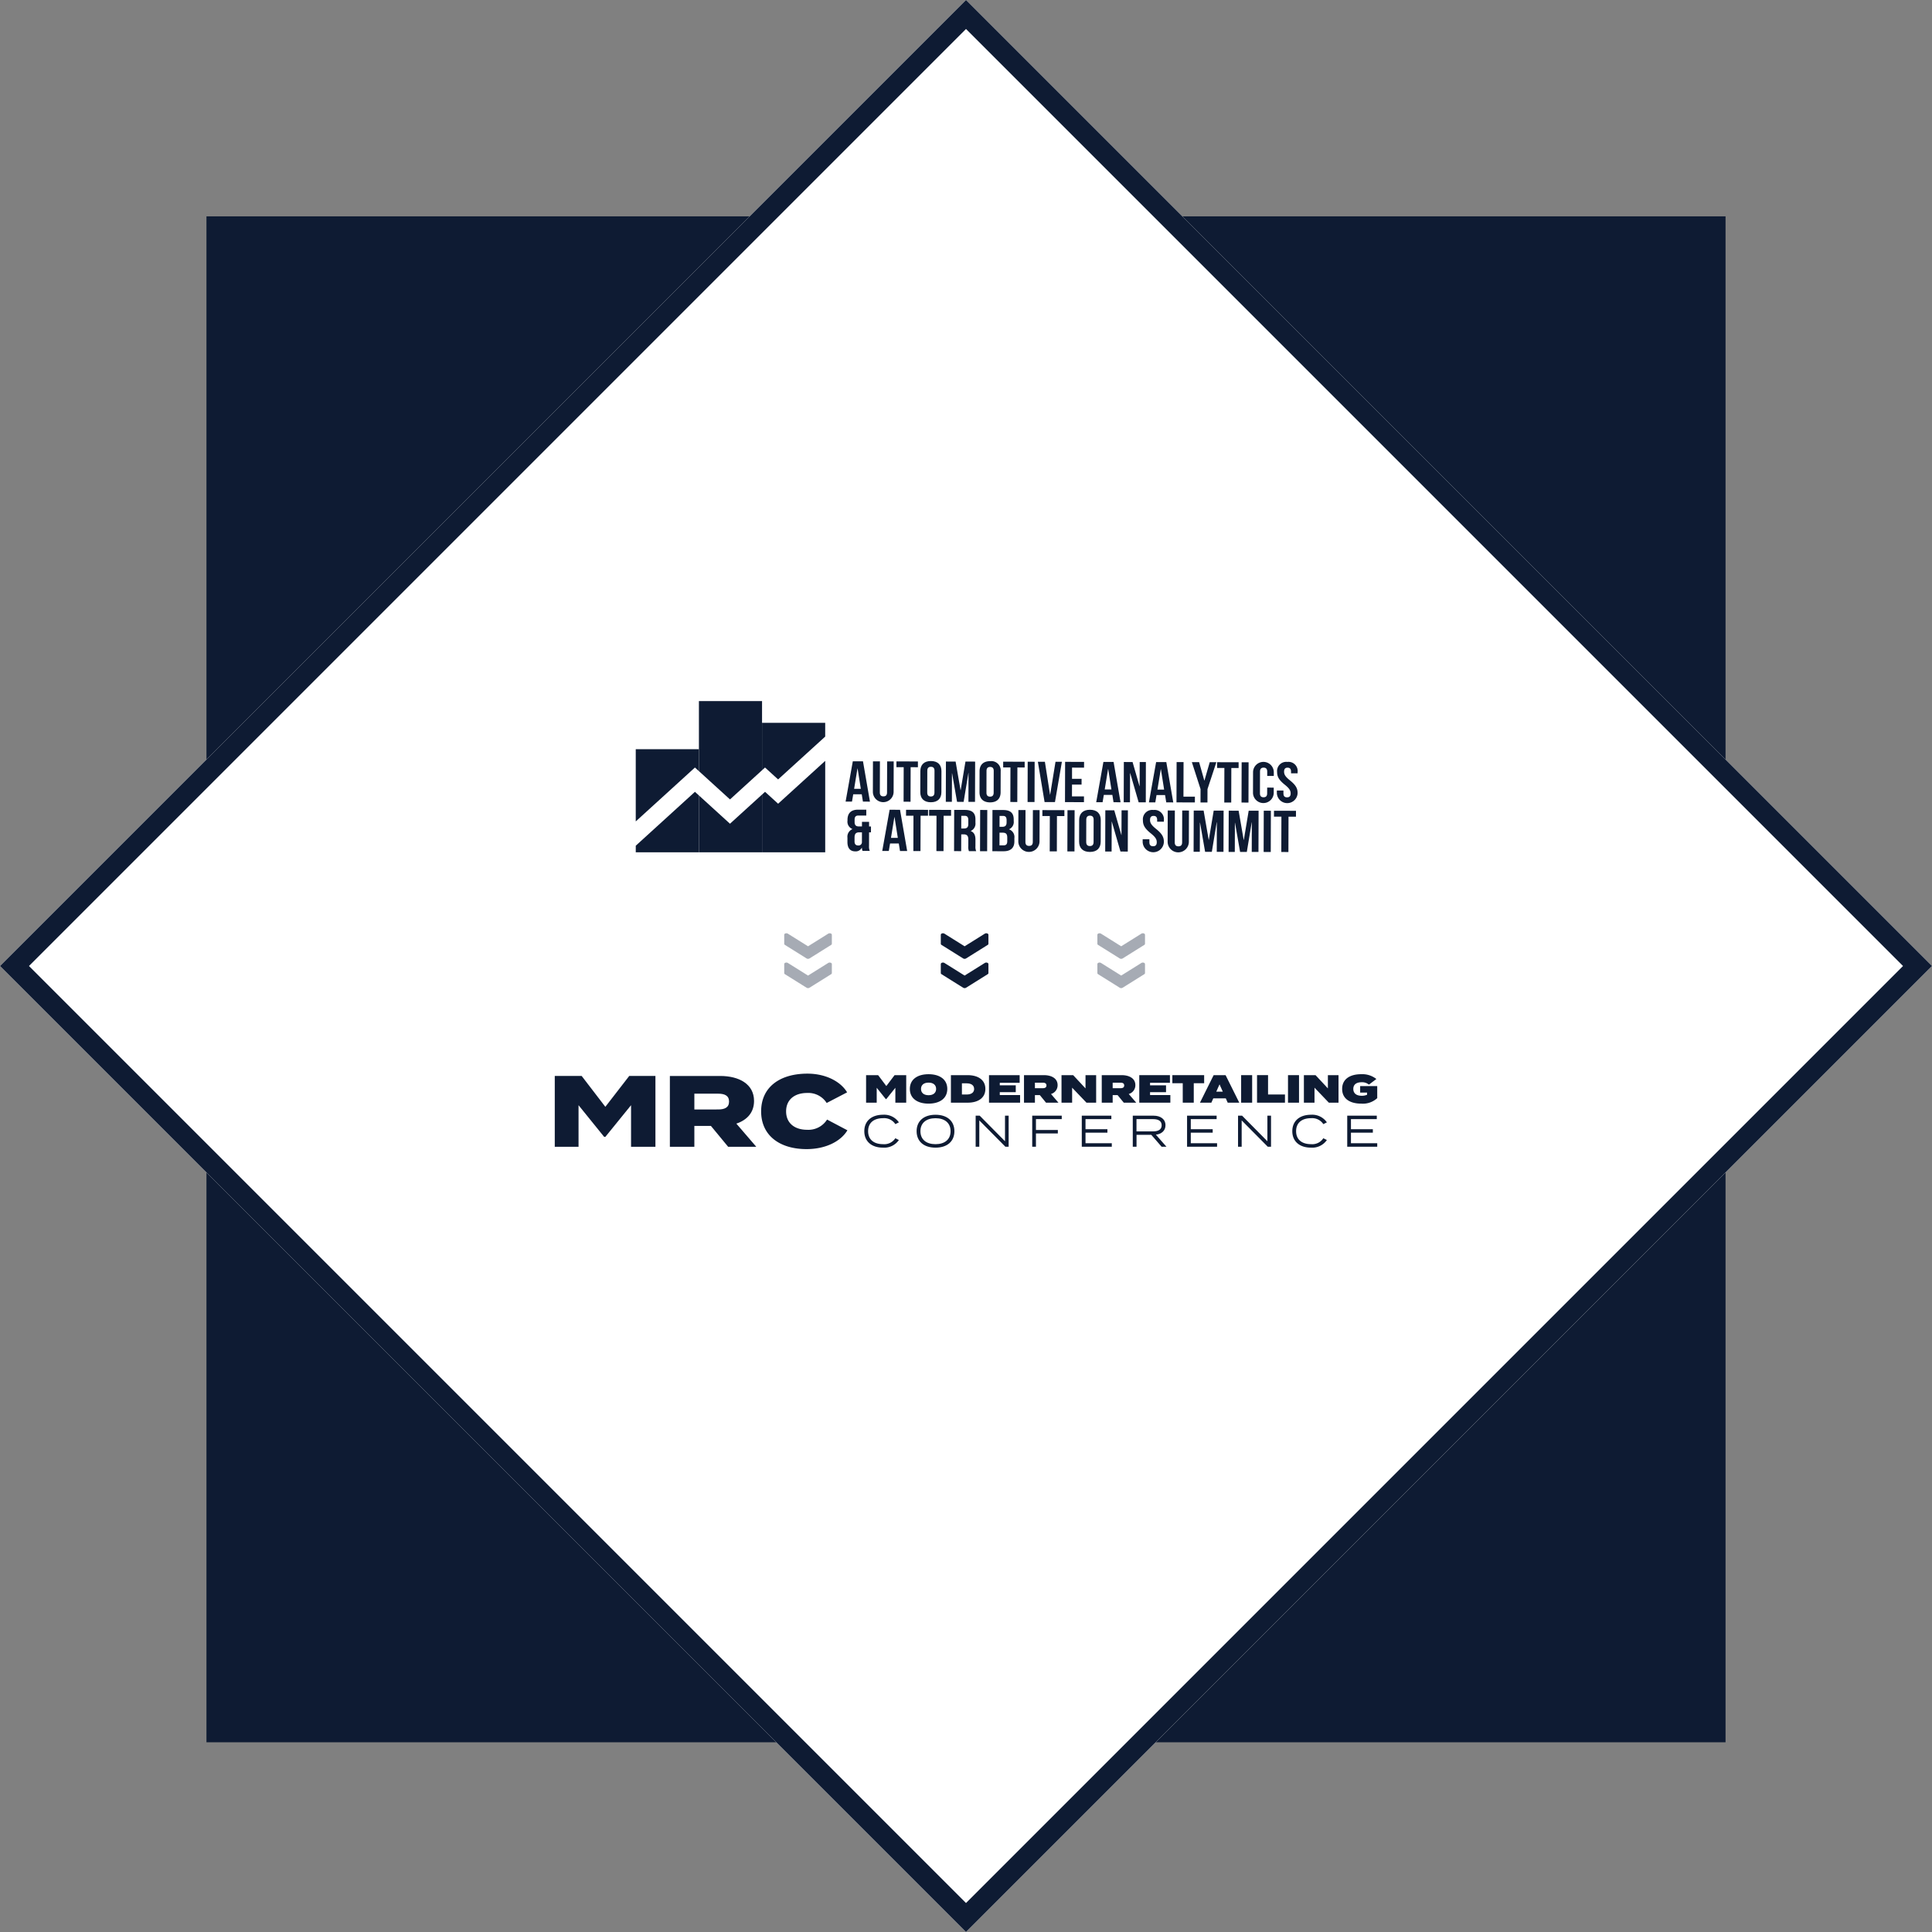 <svg xmlns="http://www.w3.org/2000/svg" xmlns:xlink="http://www.w3.org/1999/xlink" width="565.959" height="565.959" viewBox="0 0 565.959 565.959"><rect x="0" y="0" width="565.959" height="565.959" fill="#808080" stroke="none"/><defs><clipPath id="clip-path"><rect id="Rectangle_49" data-name="Rectangle 49" width="240.934" height="22.106" fill="#0e1b33"></rect></clipPath></defs><g id="Group_3033" data-name="Group 3033" transform="translate(-153.999 -490.619)"><rect id="Rectangle_2180" data-name="Rectangle 2180" width="445" height="447" transform="translate(214.479 554)" fill="#0e1b33"></rect><rect id="Rectangle_2052" data-name="Rectangle 2052" width="400.193" height="400.193" transform="translate(436.979 490.619) rotate(45)" fill="#fff"></rect><path id="Rectangle_2052_-_Outline" data-name="Rectangle 2052 - Outline" d="M6,6V394.193H394.193V6H6M0,0H400.193V400.193H0Z" transform="translate(436.979 490.619) rotate(45)" fill="#0e1b33"></path><g id="Group_3015" data-name="Group 3015" transform="translate(-526.488 -220.814)"><g id="Group_3" data-name="Group 3" transform="translate(866.723 916.814)"><g id="Group_1" data-name="Group 1" transform="translate(61.476 17.555)"><path id="Path_1" data-name="Path 1" d="M128.819,103.874l-2.055-.006-.346-2.142-2.5-.006-.358,2.14h-1.871l2.11-11.8,2.981.007Zm-4.636-3.755,1.962.006-.945-5.972h-.037Z" transform="translate(-121.689 -91.98)" fill="#0e1b33"></path><path id="Path_2" data-name="Path 2" d="M136.041,92.085l-.028,9.106c0,.843.4,1.148,1.052,1.149s1.056-.3,1.059-1.144l.028-9.1h1.925l-.027,8.986a3.038,3.038,0,0,1-6.074-.015L134,92.077Z" transform="translate(-125.988 -91.987)" fill="#0e1b33"></path><path id="Path_3" data-name="Path 3" d="M144.583,92.107l6.295.016v1.686l-2.129-.006-.03,10.117-2.036-.006.03-10.116-2.129-.006Z" transform="translate(-129.698 -91.997)" fill="#0e1b33"></path><path id="Path_4" data-name="Path 4" d="M155.355,94.9c.006-1.889,1.1-2.965,3.1-2.96s3.088,1.087,3.083,2.976l-.018,6.137c-.006,1.888-1.1,2.965-3.1,2.959s-3.088-1.087-3.083-2.975Zm2.018,6.26c0,.843.4,1.165,1.052,1.166s1.056-.318,1.059-1.162l.018-6.371c0-.843-.4-1.164-1.052-1.166s-1.056.318-1.058,1.161Z" transform="translate(-133.461 -91.938)" fill="#0e1b33"></path><path id="Path_5" data-name="Path 5" d="M171.154,100.554h.037l1.4-8.377,2.833.007-.035,11.8-1.926-.006.025-8.464h-.032l-1.4,8.461-1.926-.006-1.456-8.349h-.037l-.025,8.347h-1.777l.035-11.8,2.833.006Z" transform="translate(-137.482 -92.018)" fill="#0e1b33"></path><path id="Path_6" data-name="Path 6" d="M182.04,94.964c.006-1.888,1.1-2.964,3.1-2.964a2.739,2.739,0,0,1,3.083,2.975l-.018,6.137c-.006,1.889-1.1,2.965-3.1,2.96s-3.088-1.087-3.083-2.975Zm2.018,6.261c0,.843.4,1.164,1.052,1.166s1.056-.318,1.058-1.161l.019-6.371c0-.843-.4-1.164-1.052-1.166s-1.056.318-1.059,1.161Z" transform="translate(-142.798 -91.961)" fill="#0e1b33"></path><path id="Path_7" data-name="Path 7" d="M192.684,92.227l6.295.016v1.686l-2.129-.006-.03,10.117-2.037-.006.03-10.117-2.129-.006Z" transform="translate(-146.526 -92.039)" fill="#0e1b33"></path><path id="Path_8" data-name="Path 8" d="M203.716,92.254l2.037.006-.036,11.8h-2.036Z" transform="translate(-150.375 -92.048)" fill="#0e1b33"></path><path id="Path_9" data-name="Path 9" d="M211.883,101.9h.037l1.565-9.623h1.871l-2.031,11.8-3.037-.007-1.968-11.8,2.055.006Z" transform="translate(-151.998 -92.053)" fill="#0e1b33"></path><path id="Path_10" data-name="Path 10" d="M222.6,97.275l2.8.007-.006,1.686-2.8-.007-.01,3.457,3.517.008-.006,1.687-5.555-.014.035-11.8,5.555.015L226.122,94l-3.518-.008Z" transform="translate(-156.273 -92.063)" fill="#0e1b33"></path><path id="Path_11" data-name="Path 11" d="M241.737,104.155l-2.055-.006-.345-2.142-2.5-.006-.358,2.14h-1.87l2.109-11.8,2.98.007ZM237.1,100.4h1.963l-.945-5.971h-.036Z" transform="translate(-161.196 -92.079)" fill="#0e1b33"></path><path id="Path_12" data-name="Path 12" d="M248.893,95.622h-.037l-.026,8.549H247l.036-11.8,2.555.006,2.031,7.071h.037l.021-7.065h1.814l-.029,11.8-2.092-.006Z" transform="translate(-165.53 -92.086)" fill="#0e1b33"></path><path id="Path_13" data-name="Path 13" d="M265.488,104.218l-2.055-.006-.345-2.142-2.5-.006-.358,2.14h-1.87L260.469,92.4l2.981.007Zm-4.636-3.754h1.963l-.945-5.971h-.037Z" transform="translate(-169.506 -92.099)" fill="#0e1b33"></path><path id="Path_14" data-name="Path 14" d="M270.812,92.422h2.037l-.03,10.117,3.352.008-.006,1.686-5.387-.013Z" transform="translate(-173.85 -92.107)" fill="#0e1b33"></path><path id="Path_15" data-name="Path 15" d="M280.246,100.336l-2.546-7.9,2.129.006,1.521,5.383h.037l1.552-5.374h1.944l-2.6,7.89-.012,3.912-2.036-.006Z" transform="translate(-176.271 -92.113)" fill="#0e1b33"></path><path id="Path_16" data-name="Path 16" d="M289.084,92.467l6.295.016,0,1.686-2.133-.009-.03,10.117-2.036-.006.03-10.116-2.129-.006Z" transform="translate(-180.253 -92.123)" fill="#0e1b33"></path><path id="Path_17" data-name="Path 17" d="M300.117,92.5h2.036l-.035,11.8-2.037-.006Z" transform="translate(-184.102 -92.133)" fill="#0e1b33"></path><path id="Path_18" data-name="Path 18" d="M311.326,99.856v1.57a3.038,3.038,0,0,1-6.074-.015l.018-6.138a3.038,3.038,0,0,1,6.074.016v1.146h-1.926V95.17c0-.843-.4-1.164-1.052-1.166s-1.056.318-1.059,1.161l-.018,6.371c0,.843.4,1.148,1.052,1.149s1.056-.3,1.058-1.144l.006-1.686Z" transform="translate(-185.911 -92.068)" fill="#0e1b33"></path><path id="Path_19" data-name="Path 19" d="M319.095,92.336a2.678,2.678,0,0,1,2.991,2.975v.369h-1.926v-.489c0-.843-.369-1.164-1.016-1.166s-1.016.318-1.022,1.162c0,.86.4,1.5,1.733,2.567,1.7,1.37,2.233,2.35,2.229,3.7a3.038,3.038,0,0,1-6.074-.016v-.725l1.926.006v.843c0,.843.4,1.149,1.052,1.15s1.056-.3,1.058-1.144c0-.86-.4-1.5-1.733-2.567-1.7-1.37-2.233-2.35-2.23-3.7a2.684,2.684,0,0,1,3.013-2.964Z" transform="translate(-189.677 -92.076)" fill="#0e1b33"></path><path id="Path_20" data-name="Path 20" d="M123.96,119.556v-.034a2.308,2.308,0,0,1-1.432-2.471v-.224c.006-1.932,1.031-2.982,3.116-2.977l2.388.006-.006,1.726-2.35-.006c-.663,0-1.062.308-1.065,1.171v.739c0,.966.469,1.278,1.246,1.28h.909v-1.346l2.084.006v1.346h.554L129.4,120.5h-.554l-.012,3.97a3.257,3.257,0,0,0,.223,1.467l-2.124-.006a2.645,2.645,0,0,1-.185-.949h-.038a1.939,1.939,0,0,1-1.9,1.085c-1.535,0-2.308-.99-2.3-2.77v-1.225A2.413,2.413,0,0,1,123.96,119.556Zm1.71,4.784a.973.973,0,0,0,1.083-1.05l.008-2.795h-.8c-.947,0-1.366.411-1.368,1.533v1.122C124.59,124.009,125.006,124.339,125.67,124.34Z" transform="translate(-121.974 -99.604)" fill="#0e1b33"></path><path id="Path_21" data-name="Path 21" d="M145.5,125.975l-2.1-.006-.353-2.192-2.558-.006-.369,2.19H138.2l2.159-12.072,3.047.007Zm-4.744-3.842h2.008l-.967-6.11h-.038Z" transform="translate(-127.467 -99.617)" fill="#0e1b33"></path><path id="Path_22" data-name="Path 22" d="M148.925,113.9l6.442.017-.006,1.726-2.179-.006L153.148,126h-2.084l.031-10.353-2.179-.006Z" transform="translate(-131.216 -99.622)" fill="#0e1b33"></path><path id="Path_23" data-name="Path 23" d="M159.3,113.929l6.442.017-.006,1.726-2.179-.006-.031,10.352-2.084-.006.03-10.352-2.179-.006Z" transform="translate(-134.845 -99.632)" fill="#0e1b33"></path><path id="Path_24" data-name="Path 24" d="M174.911,126.046a3.4,3.4,0,0,1-.185-1.485l.006-1.9c0-1.122-.412-1.537-1.359-1.539h-.719l-.015,4.917-2.084-.006.036-12.078,3.146.007c2.16.006,3.086.923,3.08,2.786v.948a2.341,2.341,0,0,1-1.372,2.429v.034c1.041.4,1.378,1.3,1.376,2.557l-.006,1.863a3.259,3.259,0,0,0,.223,1.467Zm-2.243-10.358-.011,3.71h.814c.776,0,1.251-.307,1.254-1.273v-1.19c0-.862-.319-1.243-1.058-1.245Z" transform="translate(-138.784 -99.641)" fill="#0e1b33"></path><path id="Path_25" data-name="Path 25" d="M182.3,113.986l2.084.006-.036,12.078-2.084-.006Z" transform="translate(-142.884 -99.652)" fill="#0e1b33"></path><path id="Path_26" data-name="Path 26" d="M194.067,116.794v.431a2.308,2.308,0,0,1-1.353,2.412v.034a2.391,2.391,0,0,1,1.546,2.575v.983c-.006,1.864-1.089,2.862-3.172,2.857l-3.278-.008L187.841,114l3.146.007C193.147,114.013,194.073,114.93,194.067,116.794Zm-4.161,3.854-.011,3.71h1.194c.7,0,1.08-.291,1.083-1.187v-1.053c0-1.122-.393-1.467-1.341-1.47Zm.015-4.917-.01,3.192h.814c.776,0,1.251-.307,1.254-1.273v-.673c0-.862-.318-1.243-1.057-1.245Z" transform="translate(-144.821 -99.657)" fill="#0e1b33"></path><path id="Path_27" data-name="Path 27" d="M201.616,114.034l-.028,9.317c0,.862.414,1.174,1.077,1.176s1.08-.308,1.083-1.171l.028-9.317,1.97.006-.028,9.2a3.108,3.108,0,0,1-6.215-.018l.028-9.2Z" transform="translate(-148.914 -99.667)" fill="#0e1b33"></path><path id="Path_28" data-name="Path 28" d="M210.357,114.056l6.442.017V115.8l-2.179-.006-.031,10.352H212.5l.031-10.353-2.179-.006Z" transform="translate(-152.709 -99.677)" fill="#0e1b33"></path><path id="Path_29" data-name="Path 29" d="M221.646,114.084l2.085.006-.036,12.078-2.085-.006Z" transform="translate(-156.648 -99.686)" fill="#0e1b33"></path><path id="Path_30" data-name="Path 30" d="M226.916,116.926c.006-1.932,1.126-3.034,3.173-3.029s3.161,1.108,3.155,3.047l-.018,6.278c-.006,1.932-1.127,3.034-3.173,3.029s-3.161-1.108-3.155-3.047Zm2.064,6.407c0,.862.414,1.192,1.077,1.193s1.08-.325,1.083-1.187l.019-6.522c0-.862-.413-1.191-1.076-1.193s-1.081.325-1.084,1.187Z" transform="translate(-158.498 -99.621)" fill="#0e1b33"></path><path id="Path_31" data-name="Path 31" d="M240.6,117.462h-.038l-.027,8.747h-1.875l.036-12.078,2.615.006,2.081,7.235h.038l.022-7.229h1.857l-.036,12.078-2.141-.006Z" transform="translate(-162.613 -99.702)" fill="#0e1b33"></path><path id="Path_32" data-name="Path 32" d="M258.692,113.993a2.742,2.742,0,0,1,3.06,3.047v.379h-1.97v-.5c0-.862-.375-1.192-1.039-1.193s-1.042.325-1.045,1.187c0,.88.412,1.537,1.773,2.627,1.739,1.4,2.285,2.4,2.281,3.786a3.108,3.108,0,0,1-6.215-.018v-.739l1.97.006v.862c0,.862.414,1.174,1.077,1.176s1.08-.308,1.083-1.171c0-.88-.412-1.536-1.773-2.627-1.739-1.4-2.285-2.4-2.281-3.786a2.745,2.745,0,0,1,3.078-3.038Z" transform="translate(-168.518 -99.653)" fill="#0e1b33"></path><path id="Path_33" data-name="Path 33" d="M268.9,114.228l-.028,9.317c0,.862.414,1.174,1.077,1.176s1.08-.308,1.083-1.171l.028-9.317,1.97.006-.028,9.2a3.108,3.108,0,0,1-6.215-.018l.028-9.2Z" transform="translate(-172.453 -99.735)" fill="#0e1b33"></path><path id="Path_34" data-name="Path 34" d="M282.912,122.839h.038l1.428-8.571,2.9.007-.036,12.078-1.97-.006.026-8.661h-.038l-1.428,8.658-1.97-.006-1.49-8.544h-.038l-.025,8.54h-1.819l.036-12.078,2.9.007Z" transform="translate(-176.548 -99.746)" fill="#0e1b33"></path><path id="Path_35" data-name="Path 35" d="M298.678,122.879h.038l1.427-8.571,2.9.007-.036,12.078h-1.97l.026-8.661h-.039l-1.427,8.658h-1.97l-1.49-8.545H296.1l-.026,8.54h-1.818l.036-12.079,2.9.007Z" transform="translate(-182.064 -99.76)" fill="#0e1b33"></path><path id="Path_36" data-name="Path 36" d="M310.085,114.331l2.084.006-.036,12.078-2.084-.006Z" transform="translate(-187.59 -99.773)" fill="#0e1b33"></path><path id="Path_37" data-name="Path 37" d="M314.707,114.342l6.442.017-.006,1.726-2.179-.006-.031,10.352-2.084-.006.031-10.352-2.179-.006Z" transform="translate(-189.217 -99.776)" fill="#0e1b33"></path></g><g id="Group_2" data-name="Group 2" transform="translate(0)"><path id="Path_38" data-name="Path 38" d="M45.634,106.875v16.647h-18.5V121.6L44.47,105.814Z" transform="translate(-27.13 -79.239)" fill="#0e1b33"></path><path id="Path_39" data-name="Path 39" d="M74.085,107.04v16.91H55.591V107.3l9.1,8.287Z" transform="translate(-37.087 -79.667)" fill="#0e1b33"></path><path id="Path_40" data-name="Path 40" d="M102.542,91.867v26.776h-18.5V101.731l.872-.8,3.834,3.489Z" transform="translate(-47.04 -74.359)" fill="#0e1b33"></path><path id="Path_41" data-name="Path 41" d="M84.038,74.715h18.5v4.037L88.743,91.3,84.91,87.812l-.873.795Z" transform="translate(-47.04 -68.357)" fill="#0e1b33"></path><path id="Path_42" data-name="Path 42" d="M55.591,64.936H74.085V85.187l-9.391,8.551-9.1-8.286Z" transform="translate(-37.087 -64.936)" fill="#0e1b33"></path><path id="Path_43" data-name="Path 43" d="M27.131,86.6h18.5v6.434l-1.163-1.06L27.13,107.762Z" transform="translate(-27.13 -72.515)" fill="#0e1b33"></path></g></g><g id="Group_2815" data-name="Group 2815" transform="translate(843 1025.945)"><g id="Group_2782" data-name="Group 2782" transform="translate(0)"><path id="Path_3689" data-name="Path 3689" d="M21.809,4.385l-6.993,9.038L7.882,4.385H0V25.128H6.964V12.949l7.5,9.275h.356l7.527-9.275V25.128h7.141V4.385Z" transform="translate(0 -3.704)" fill="#0e1b33"></path><g id="Group_2781" data-name="Group 2781"><g id="Group_2780" data-name="Group 2780" clip-path="url(#clip-path)"><path id="Path_3690" data-name="Path 3690" d="M234.039,25.128,229,19.023h-4.86v6.1h-7.171V4.385H231.7c5.541,0,9.927,2.371,9.927,7.319,0,3.408-2.074,5.6-5.186,6.638l5.838,6.786Zm-2.934-10.934c1.867,0,3.2-.533,3.2-2.311s-1.333-2.311-3.2-2.311h-6.964v4.623Z" transform="translate(-183.25 -3.703)" fill="#0e1b33"></path><path id="Path_3691" data-name="Path 3691" d="M408.27,13.453l5.956,3.141c-1.867,3.141-6.223,5.512-11.971,5.512-7.852,0-13.3-3.971-13.3-11.053S394.4,0,402.521,0C408,0,412.33,2.4,414.137,5.482l-5.986,3.111a6.366,6.366,0,0,0-5.719-2.933c-3.674,0-6.163,1.956-6.163,5.393s2.489,5.393,6.163,5.393a6.46,6.46,0,0,0,5.838-2.993" transform="translate(-328.501 0)" fill="#0e1b33"></path><path id="Path_3692" data-name="Path 3692" d="M592.531,84.363l1.039.519a5.2,5.2,0,0,1-4.662,2.233c-3.389,0-5.467-1.87-5.467-4.818s2.078-4.818,5.506-4.818a5.206,5.206,0,0,1,4.623,2.233l-1.039.52a3.9,3.9,0,0,0-3.6-1.74c-2.636,0-4.376,1.3-4.376,3.805s1.74,3.8,4.376,3.8a3.859,3.859,0,0,0,3.6-1.74" transform="translate(-492.764 -65.439)" fill="#0e1b33"></path><path id="Path_3693" data-name="Path 3693" d="M682.035,82.3c0-2.961,2.078-4.818,5.532-4.818S693.1,79.337,693.1,82.3s-2.078,4.818-5.532,4.818-5.532-1.857-5.532-4.818m9.947,0c0-2.441-1.74-3.805-4.415-3.805s-4.415,1.364-4.415,3.805,1.74,3.8,4.415,3.8,4.415-1.363,4.415-3.8" transform="translate(-576.035 -65.438)" fill="#0e1b33"></path><path id="Path_3694" data-name="Path 3694" d="M802.99,79.234v9.09h-.961l-7.636-7.7v7.7h-1.065v-9.09h1.182l7.415,7.493V79.234Z" transform="translate(-670.031 -66.92)" fill="#0e1b33"></path><path id="Path_3695" data-name="Path 3695" d="M901.033,80.247v3.182h6.415v1.013h-6.415v3.883h-1.091v-9.09h8.649v1.013Z" transform="translate(-760.076 -66.92)" fill="#0e1b33"></path><path id="Path_3696" data-name="Path 3696" d="M1002.147,87.311v1.013h-8.792v-9.09h8.662v1.013h-7.571v2.948h6.415v1.013h-6.415v3.1Z" transform="translate(-838.971 -66.92)" fill="#0e1b33"></path><path id="Path_3697" data-name="Path 3697" d="M1097.881,88.324l-3.013-3.48h-4.324v3.48h-1.1v-9.09h6.1c2.026,0,3.48,1.013,3.48,2.805,0,1.584-1.143,2.571-2.818,2.766l3.1,3.519Zm-2.415-4.493c1.467,0,2.441-.558,2.441-1.792s-.974-1.792-2.441-1.792h-4.935v3.584Z" transform="translate(-920.122 -66.92)" fill="#0e1b33"></path><path id="Path_3698" data-name="Path 3698" d="M1200.584,87.311v1.013h-8.792v-9.09h8.662v1.013h-7.571v2.948h6.415v1.013h-6.415v3.1Z" transform="translate(-1006.568 -66.92)" fill="#0e1b33"></path><path id="Path_3699" data-name="Path 3699" d="M1297.54,79.234v9.09h-.961l-7.636-7.7v7.7h-1.065v-9.09h1.182l7.415,7.493V79.234Z" transform="translate(-1087.72 -66.92)" fill="#0e1b33"></path><path id="Path_3700" data-name="Path 3700" d="M1399.239,84.363l1.039.519a5.2,5.2,0,0,1-4.662,2.233c-3.389,0-5.467-1.87-5.467-4.818s2.078-4.818,5.506-4.818a5.205,5.205,0,0,1,4.623,2.233l-1.039.52a3.9,3.9,0,0,0-3.6-1.74c-2.636,0-4.376,1.3-4.376,3.805s1.74,3.8,4.376,3.8a3.859,3.859,0,0,0,3.6-1.74" transform="translate(-1174.096 -65.439)" fill="#0e1b33"></path><path id="Path_3701" data-name="Path 3701" d="M1502.462,87.311v1.013h-8.792v-9.09h8.662v1.013h-7.571v2.948h6.415v1.013h-6.415v3.1Z" transform="translate(-1261.528 -66.92)" fill="#0e1b33"></path><path id="Path_3702" data-name="Path 3702" d="M598.55,2.836V10.9h-3.181V6.536l-2.651,3.308h-.161l-2.651-3.308V10.9h-3.112V2.836h3.527l2.4,3.193,2.42-3.193Z" transform="translate(-495.596 -2.395)" fill="#0e1b33"></path><path id="Path_3703" data-name="Path 3703" d="M669.263,5.367c0-2.778,2.213-4.311,5.486-4.311s5.486,1.533,5.486,4.311-2.213,4.311-5.486,4.311-5.486-1.533-5.486-4.311m7.7,0c0-1.153-.83-1.844-2.213-1.844s-2.213.692-2.213,1.844.83,1.844,2.213,1.844,2.213-.692,2.213-1.844" transform="translate(-565.248 -0.892)" fill="#0e1b33"></path><path id="Path_3704" data-name="Path 3704" d="M756.783,6.87c0,2.57-2.029,4.034-5.21,4.034h-4.887V2.836h4.887c3.181,0,5.21,1.464,5.21,4.034m-3.3,0c0-1.037-.807-1.637-2.19-1.637h-1.383V8.507H751.3c1.383,0,2.19-.6,2.19-1.637" transform="translate(-630.639 -2.395)" fill="#0e1b33"></path><path id="Path_3705" data-name="Path 3705" d="M827.581,8.668V10.9h-9.105V2.836h8.979V5.072h-5.82v.749h4.679V7.827h-4.679v.841Z" transform="translate(-691.271 -2.395)" fill="#0e1b33"></path><path id="Path_3706" data-name="Path 3706" d="M890.86,10.9l-1.81-2.213H887.61V10.9h-3.2V2.836h5.8c2.236,0,4.046.922,4.046,2.927a2.66,2.66,0,0,1-1.936,2.593L894.5,10.9Zm-3.25-4.241h2.317c.622,0,1.06-.207,1.06-.807s-.438-.807-1.06-.807H887.61Z" transform="translate(-746.954 -2.395)" fill="#0e1b33"></path><path id="Path_3707" data-name="Path 3707" d="M965.3,2.836V10.9h-2.835l-4.2-4.391V10.9h-3.112V2.836h3.412l3.619,3.884V2.836Z" transform="translate(-806.708 -2.395)" fill="#0e1b33"></path><path id="Path_3708" data-name="Path 3708" d="M1037.414,10.9l-1.81-2.213h-1.44V10.9h-3.2V2.836h5.8c2.236,0,4.046.922,4.046,2.927a2.66,2.66,0,0,1-1.936,2.593l2.19,2.547Zm-3.25-4.241h2.316c.622,0,1.06-.207,1.06-.807s-.438-.807-1.06-.807h-2.316Z" transform="translate(-870.731 -2.395)" fill="#0e1b33"></path><path id="Path_3709" data-name="Path 3709" d="M1110.815,8.668V10.9h-9.105V2.836h8.979V5.072h-5.821v.749h4.68V7.827h-4.68v.841Z" transform="translate(-930.485 -2.395)" fill="#0e1b33"></path><path id="Path_3710" data-name="Path 3710" d="M1173.392,5.2h-3.043V10.9h-3.227V5.2h-3.043V2.836h9.313Z" transform="translate(-983.161 -2.395)" fill="#0e1b33"></path><path id="Path_3711" data-name="Path 3711" d="M1223.64,9.636h-3.665l-.565,1.268h-3.342l4.011-8.068h3.5l4.011,8.068h-3.389Zm-.876-1.959-.957-2.144-.957,2.144Z" transform="translate(-1027.07 -2.395)" fill="#0e1b33"></path><rect id="Rectangle_47" data-name="Rectangle 47" width="3.227" height="8.068" transform="translate(201.065 0.441)" fill="#0e1b33"></rect><path id="Path_3712" data-name="Path 3712" d="M1331.859,8.507v2.4h-8.183V2.836h3.227V8.507Z" transform="translate(-1117.954 -2.396)" fill="#0e1b33"></path><rect id="Rectangle_48" data-name="Rectangle 48" width="3.227" height="8.068" transform="translate(214.793 0.441)" fill="#0e1b33"></rect><path id="Path_3713" data-name="Path 3713" d="M1422.144,2.836V10.9h-2.835l-4.2-4.391V10.9H1412V2.836h3.412l3.619,3.884V2.836Z" transform="translate(-1192.552 -2.395)" fill="#0e1b33"></path><path id="Path_3714" data-name="Path 3714" d="M1494.368,8.063a6.183,6.183,0,0,1-4.668,1.614c-3.435,0-5.613-1.51-5.613-4.311s2.178-4.311,5.6-4.311a6.629,6.629,0,0,1,4.426,1.406l-2.178,1.648a3.136,3.136,0,0,0-2.109-.7c-1.683,0-2.466.761-2.466,1.959,0,1.222.818,2.006,2.466,2.006a3.8,3.8,0,0,0,1.568-.3V6.438h-2.029v-1.9h5Z" transform="translate(-1253.434 -0.891)" fill="#0e1b33"></path></g></g></g></g><g id="fast-forward" transform="translate(970.037 984.823) rotate(90)"><g id="Group_2797" data-name="Group 2797" transform="translate(8.578 0)"><g id="Group_2796" data-name="Group 2796" transform="translate(0)"><path id="Path_3731" data-name="Path 3731" d="M7.378,6.553,3.412.211A.4.4,0,0,0,3.085,0H.441a.467.467,0,0,0-.4.375.86.86,0,0,0,.075.682l3.7,5.918-3.7,5.917a.857.857,0,0,0-.075.682.467.467,0,0,0,.4.377H3.085a.4.4,0,0,0,.328-.209L7.378,7.4A.853.853,0,0,0,7.378,6.553Z" fill="#0e1b33"></path></g></g><g id="Group_2799" data-name="Group 2799" transform="translate(0 0)"><g id="Group_2798" data-name="Group 2798" transform="translate(0)"><path id="Path_3732" data-name="Path 3732" d="M7.378,6.553,3.412.211A.4.4,0,0,0,3.085,0H.441a.467.467,0,0,0-.4.375.86.86,0,0,0,.075.682l3.7,5.918-3.7,5.917a.857.857,0,0,0-.075.682.467.467,0,0,0,.4.377H3.085a.4.4,0,0,0,.328-.209L7.378,7.4A.853.853,0,0,0,7.378,6.553Z" fill="#0e1b33"></path></g></g></g><g id="fast-forward-2" data-name="fast-forward" transform="translate(1015.903 984.823) rotate(90)" opacity="0.368"><g id="Group_2797-2" data-name="Group 2797" transform="translate(8.578 0)"><g id="Group_2796-2" data-name="Group 2796" transform="translate(0)"><path id="Path_3731-2" data-name="Path 3731" d="M7.378,6.553,3.412.211A.4.4,0,0,0,3.085,0H.441a.467.467,0,0,0-.4.375.86.86,0,0,0,.075.682l3.7,5.918-3.7,5.917a.857.857,0,0,0-.075.682.467.467,0,0,0,.4.377H3.085a.4.4,0,0,0,.328-.209L7.378,7.4A.853.853,0,0,0,7.378,6.553Z" fill="#0e1b33"></path></g></g><g id="Group_2799-2" data-name="Group 2799" transform="translate(0 0)"><g id="Group_2798-2" data-name="Group 2798" transform="translate(0)"><path id="Path_3732-2" data-name="Path 3732" d="M7.378,6.553,3.412.211A.4.4,0,0,0,3.085,0H.441a.467.467,0,0,0-.4.375.86.86,0,0,0,.075.682l3.7,5.918-3.7,5.917a.857.857,0,0,0-.075.682.467.467,0,0,0,.4.377H3.085a.4.4,0,0,0,.328-.209L7.378,7.4A.853.853,0,0,0,7.378,6.553Z" fill="#0e1b33"></path></g></g></g><g id="fast-forward-3" data-name="fast-forward" transform="translate(924.17 984.823) rotate(90)" opacity="0.368"><g id="Group_2797-3" data-name="Group 2797" transform="translate(8.578 0)"><g id="Group_2796-3" data-name="Group 2796" transform="translate(0)"><path id="Path_3731-3" data-name="Path 3731" d="M7.378,6.553,3.412.211A.4.4,0,0,0,3.085,0H.441a.467.467,0,0,0-.4.375.86.86,0,0,0,.075.682l3.7,5.918-3.7,5.917a.857.857,0,0,0-.075.682.467.467,0,0,0,.4.377H3.085a.4.4,0,0,0,.328-.209L7.378,7.4A.853.853,0,0,0,7.378,6.553Z" fill="#0e1b33"></path></g></g><g id="Group_2799-3" data-name="Group 2799" transform="translate(0 0)"><g id="Group_2798-3" data-name="Group 2798" transform="translate(0)"><path id="Path_3732-3" data-name="Path 3732" d="M7.378,6.553,3.412.211A.4.4,0,0,0,3.085,0H.441a.467.467,0,0,0-.4.375.86.86,0,0,0,.075.682l3.7,5.918-3.7,5.917a.857.857,0,0,0-.075.682.467.467,0,0,0,.4.377H3.085a.4.4,0,0,0,.328-.209L7.378,7.4A.853.853,0,0,0,7.378,6.553Z" fill="#0e1b33"></path></g></g></g></g></g></svg>